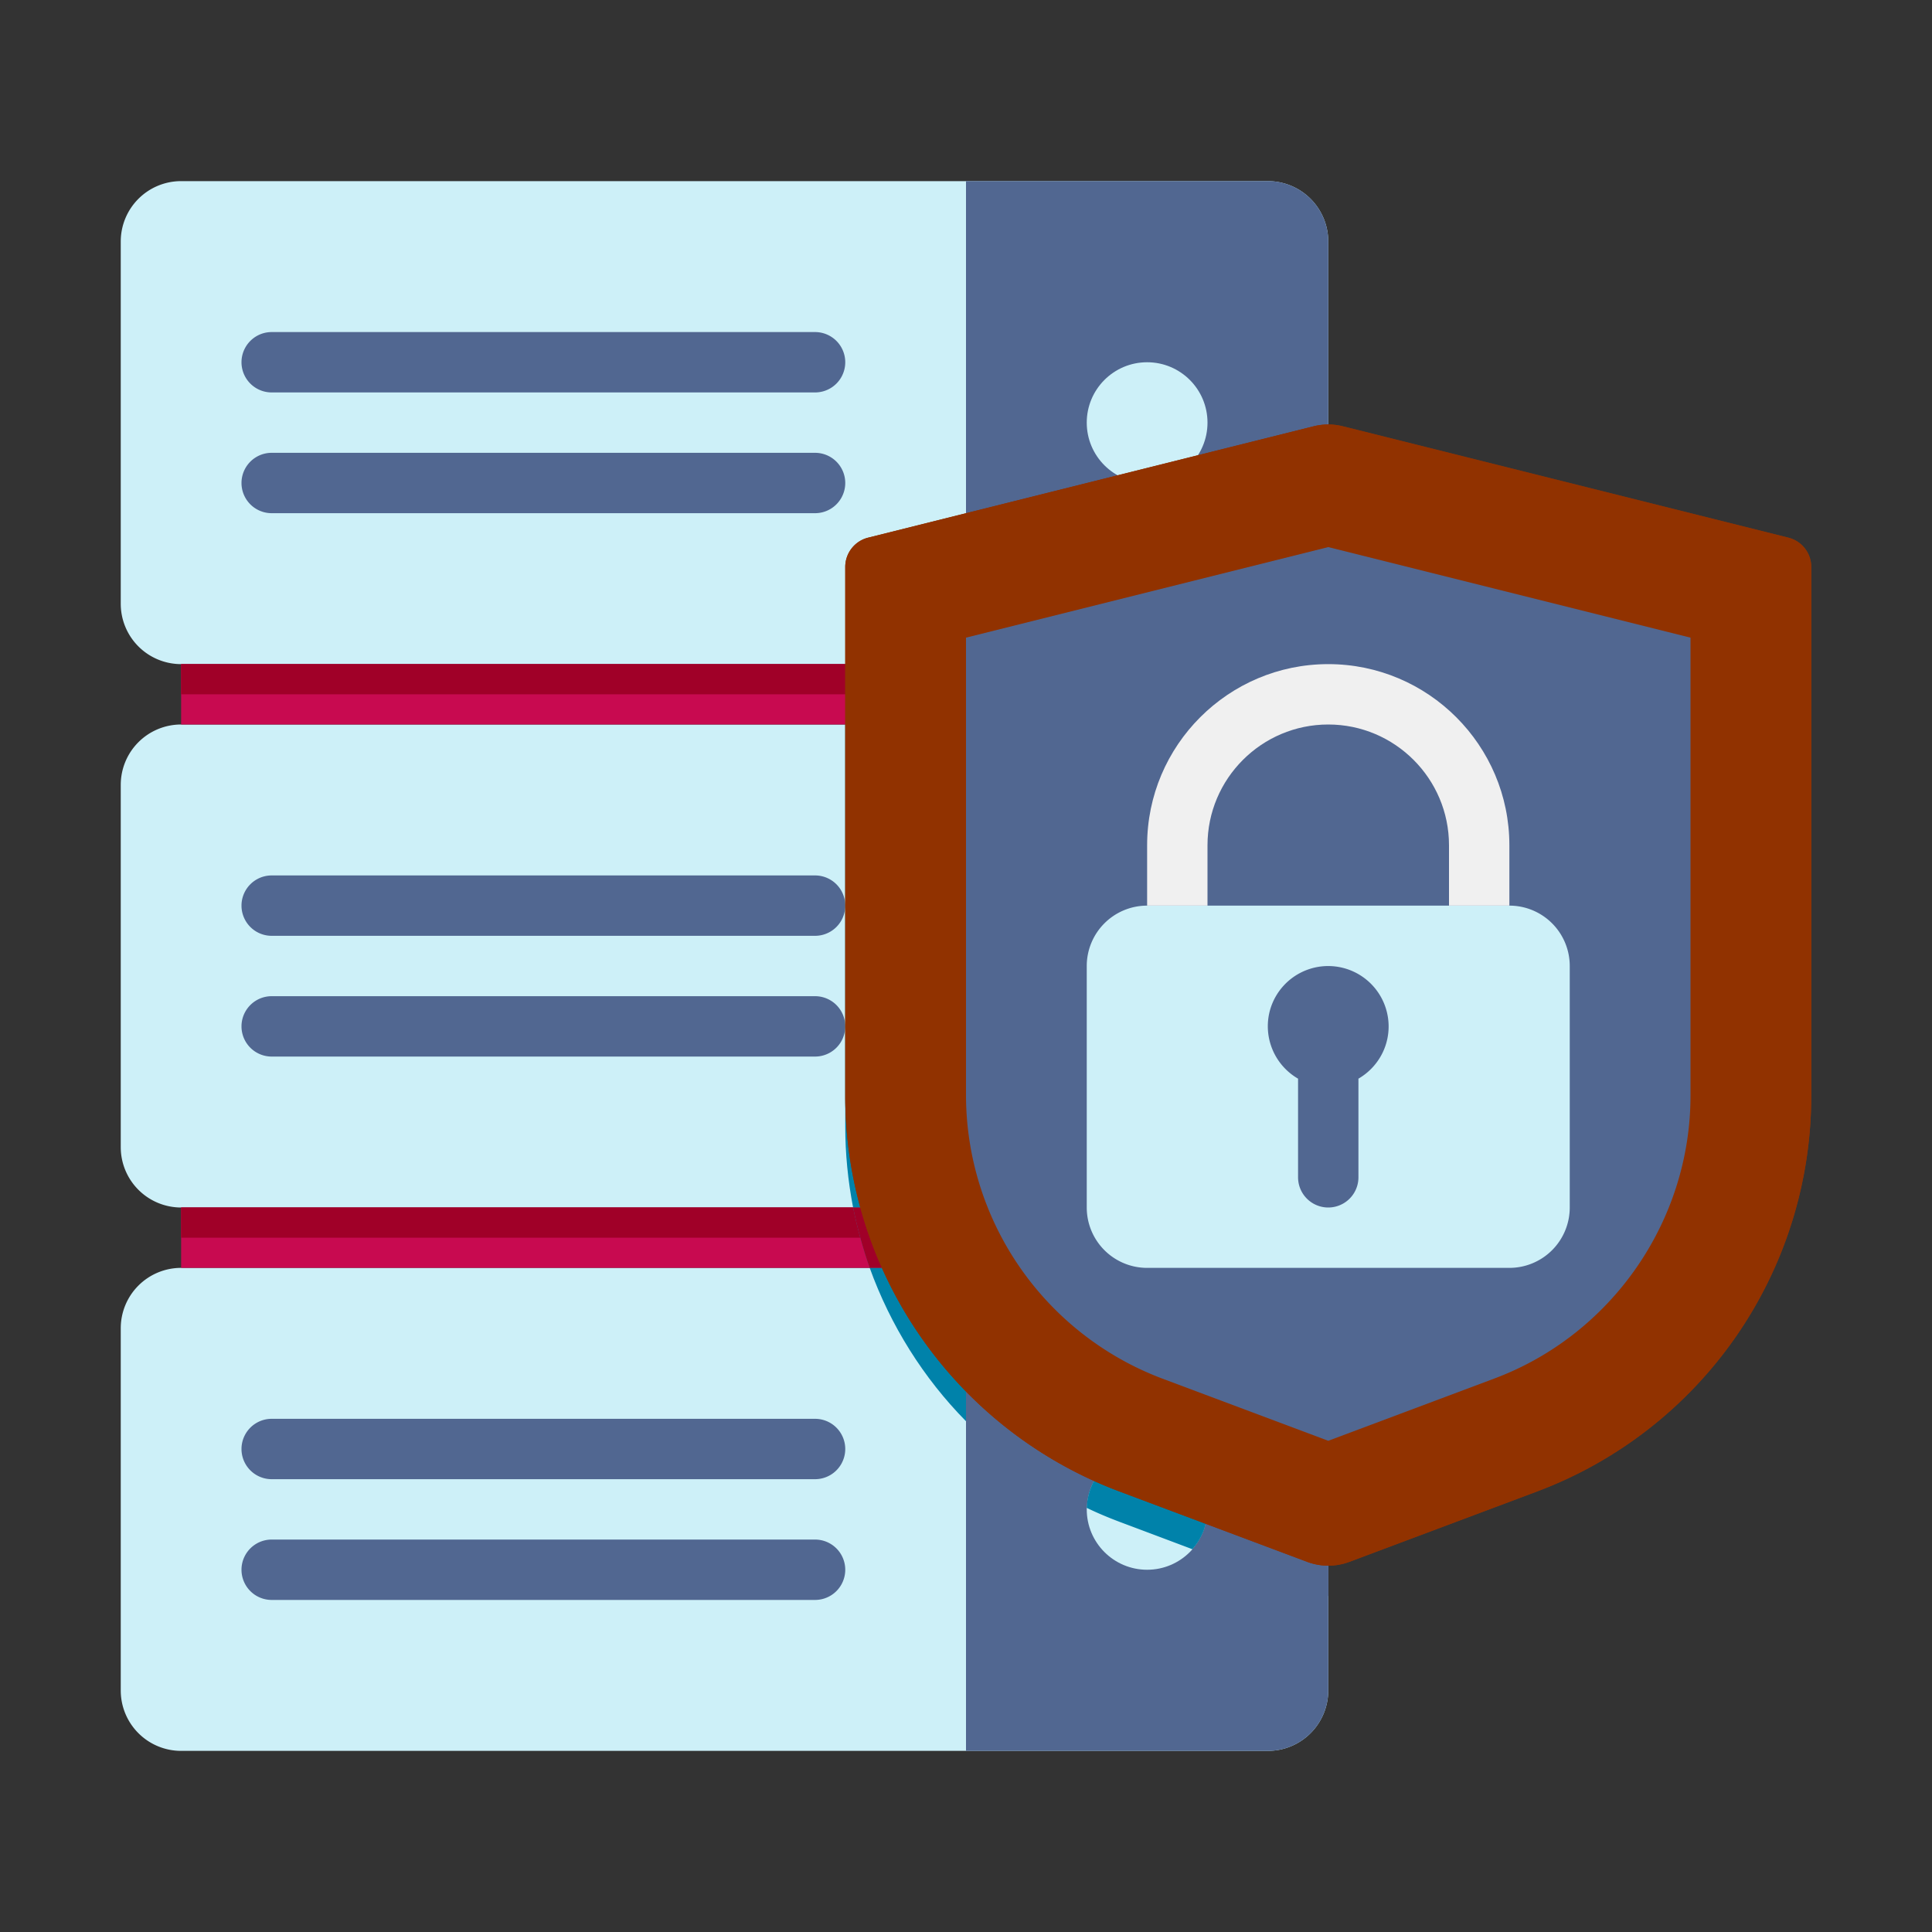 <svg xmlns="http://www.w3.org/2000/svg" version="1.1" xmlns:xlink="http://www.w3.org/1999/xlink" xmlns:svgjs="http://svgjs.com/svgjs" width="512" height="512" x="0" y="0" viewBox="0 0 64 64" style="enable-background:new 0 0 512 512" xml:space="preserve" class=""><rect x="0" y="0" width="64" height="64" fill="#333333" stroke="none"/><g><path fill="#cdf0f8" d="M6 22h36a2 2 0 0 0 2-2V8a2 2 0 0 0-2-2H6a2 2 0 0 0-2 2v12a2 2 0 0 0 2 2z" data-original="#00a0c8" class="" opacity="1"></path><path fill="#516791" d="M32 22h10a2 2 0 0 0 2-2V8a2 2 0 0 0-2-2H32zM9 15h18a1 1 0 0 1 0 2H9a1 1 0 0 1 0-2zM9 11h18a1 1 0 0 1 0 2H9a1 1 0 0 1 0-2z" data-original="#0a5078" class="" opacity="1"></path><circle cx="38" cy="14" r="2" fill="#cdf0f8" data-original="#00a0c8" class="" opacity="1"></circle><path fill="#cdf0f8" d="M6 40h36a2 2 0 0 0 2-2V26a2 2 0 0 0-2-2H6a2 2 0 0 0-2 2v12a2 2 0 0 0 2 2z" data-original="#00a0c8" class="" opacity="1"></path><path fill="#516791" d="M32 40h10a2 2 0 0 0 2-2V26a2 2 0 0 0-2-2H32zM9 33h18a1 1 0 0 1 0 2H9a1 1 0 0 1 0-2zM9 29h18a1 1 0 0 1 0 2H9a1 1 0 0 1 0-2z" data-original="#0a5078" class="" opacity="1"></path><circle cx="38" cy="32" r="2" fill="#913200" data-original="#fab400" class="" opacity="1"></circle><path fill="#cdf0f8" d="M6 58h36a2 2 0 0 0 2-2V44a2 2 0 0 0-2-2H6a2 2 0 0 0-2 2v12a2 2 0 0 0 2 2z" data-original="#00a0c8" class="" opacity="1"></path><path fill="#516791" d="M32 58h10a2 2 0 0 0 2-2V44a2 2 0 0 0-2-2H32zM9 51h18a1 1 0 0 1 0 2H9a1 1 0 0 1 0-2zM9 47h18a1 1 0 0 1 0 2H9a1 1 0 0 1 0-2z" data-original="#0a5078" class="" opacity="1"></path><circle cx="38" cy="50" r="2" fill="#cdf0f8" data-original="#00a0c8" class="" opacity="1"></circle><path fill="#c80a50" d="M6 22h36v2H6z" data-original="#c80a50" class=""></path><path fill="#a00028" d="M6 22h36v1H6z" data-original="#a00028" class=""></path><path fill="#c80a50" d="M6 40h36v2H6z" data-original="#c80a50" class=""></path><path fill="#a00028" d="M6 40h36v1H6z" data-original="#a00028" class=""></path><path fill="#516791" d="M42 40v2H28.81c-.23-.65-.41-1.32-.55-2z" data-original="#00325a" class="" opacity="1"></path><path fill="#0082aa" d="M44 26v12c0 1.1-.9 2-2 2H28.26c-.17-.88-.26-1.78-.26-2.7V24h14c1.1 0 2 .9 2 2zM32 42v5.08c-1.41-1.43-2.5-3.17-3.19-5.08z" data-original="#0082aa" class=""></path><path fill="#516791" d="M44 44v8.87c-.24 0-.48-.05-.7-.13l-3.8-1.42c.31-.35.5-.81.5-1.32 0-1.1-.9-2-2-2-1.08 0-1.97.87-2 1.95-1.52-.72-2.86-1.69-4-2.87V42h10c1.1 0 2 .9 2 2z" data-original="#00325a" class="" opacity="1"></path><path fill="#a00028" d="M42 40v2H28.81c-.23-.65-.41-1.32-.55-2z" data-original="#a00028" class=""></path><path fill="#0082aa" d="M40 50c0 .51-.19.97-.5 1.32l-2.42-.91c-.37-.14-.73-.29-1.08-.46A2.01 2.01 0 0 1 38 48c1.1 0 2 .9 2 2z" data-original="#0082aa" class=""></path><path fill="#913200" d="m50.916 49.407-6.213 2.33c-.453.17-.952.17-1.404 0l-6.213-2.33A14 14 0 0 1 28 36.298V18.781a1 1 0 0 1 .757-.97l14.757-3.689c.318-.08.652-.08.97 0l14.757 3.689a.999.999 0 0 1 .759.97v17.517a14 14 0 0 1-9.084 13.109z" data-original="#fab400" class="" opacity="1"></path><path fill="#913200" d="m50.916 49.407-6.213 2.33c-.453.17-.952.17-1.404 0l-6.213-2.33A14 14 0 0 1 28 36.298V18.781a1 1 0 0 1 .757-.97l14.757-3.689c.318-.08.652-.08.97 0l14.757 3.689a.999.999 0 0 1 .759.97v17.517a14 14 0 0 1-9.084 13.109z" data-original="#fab400" class="" opacity="1"></path><path fill="#516791" d="M38.488 45.662A10.047 10.047 0 0 1 32 36.298V21.123l12-3 12 3v15.175c0 4.145-2.607 7.908-6.488 9.364L44 47.728z" data-original="#0a5078" class="" opacity="1"></path><path fill="#516791" d="M49 30v-2c0-3.309-2.691-6-6-6s-6 2.691-6 6v2a2 2 0 0 0-2 2v8a2 2 0 0 0 2 2h12a2 2 0 0 0 2-2v-8a2 2 0 0 0-2-2zm-10 0v-2c0-2.206 1.794-4 4-4s4 1.794 4 4v2z" data-original="#00325a" class="" opacity="1"></path><path fill="#cdf0f8" d="M50 42H38a2 2 0 0 1-2-2v-8a2 2 0 0 1 2-2h12a2 2 0 0 1 2 2v8a2 2 0 0 1-2 2z" data-original="#00a0c8" class="" opacity="1"></path><path fill="#f0f0f0" d="M50 30h-2v-2c0-2.206-1.794-4-4-4s-4 1.794-4 4v2h-2v-2c0-3.309 2.691-6 6-6s6 2.691 6 6z" data-original="#f0f0f0" class=""></path><path fill="#516791" d="M46 34a2.002 2.002 0 0 0-3.937-.51A2.005 2.005 0 0 0 43 35.732V39a1 1 0 0 0 2 0v-3.268c.598-.346 1-.992 1-1.732z" data-original="#00325a" class="" opacity="1"></path></g></svg>